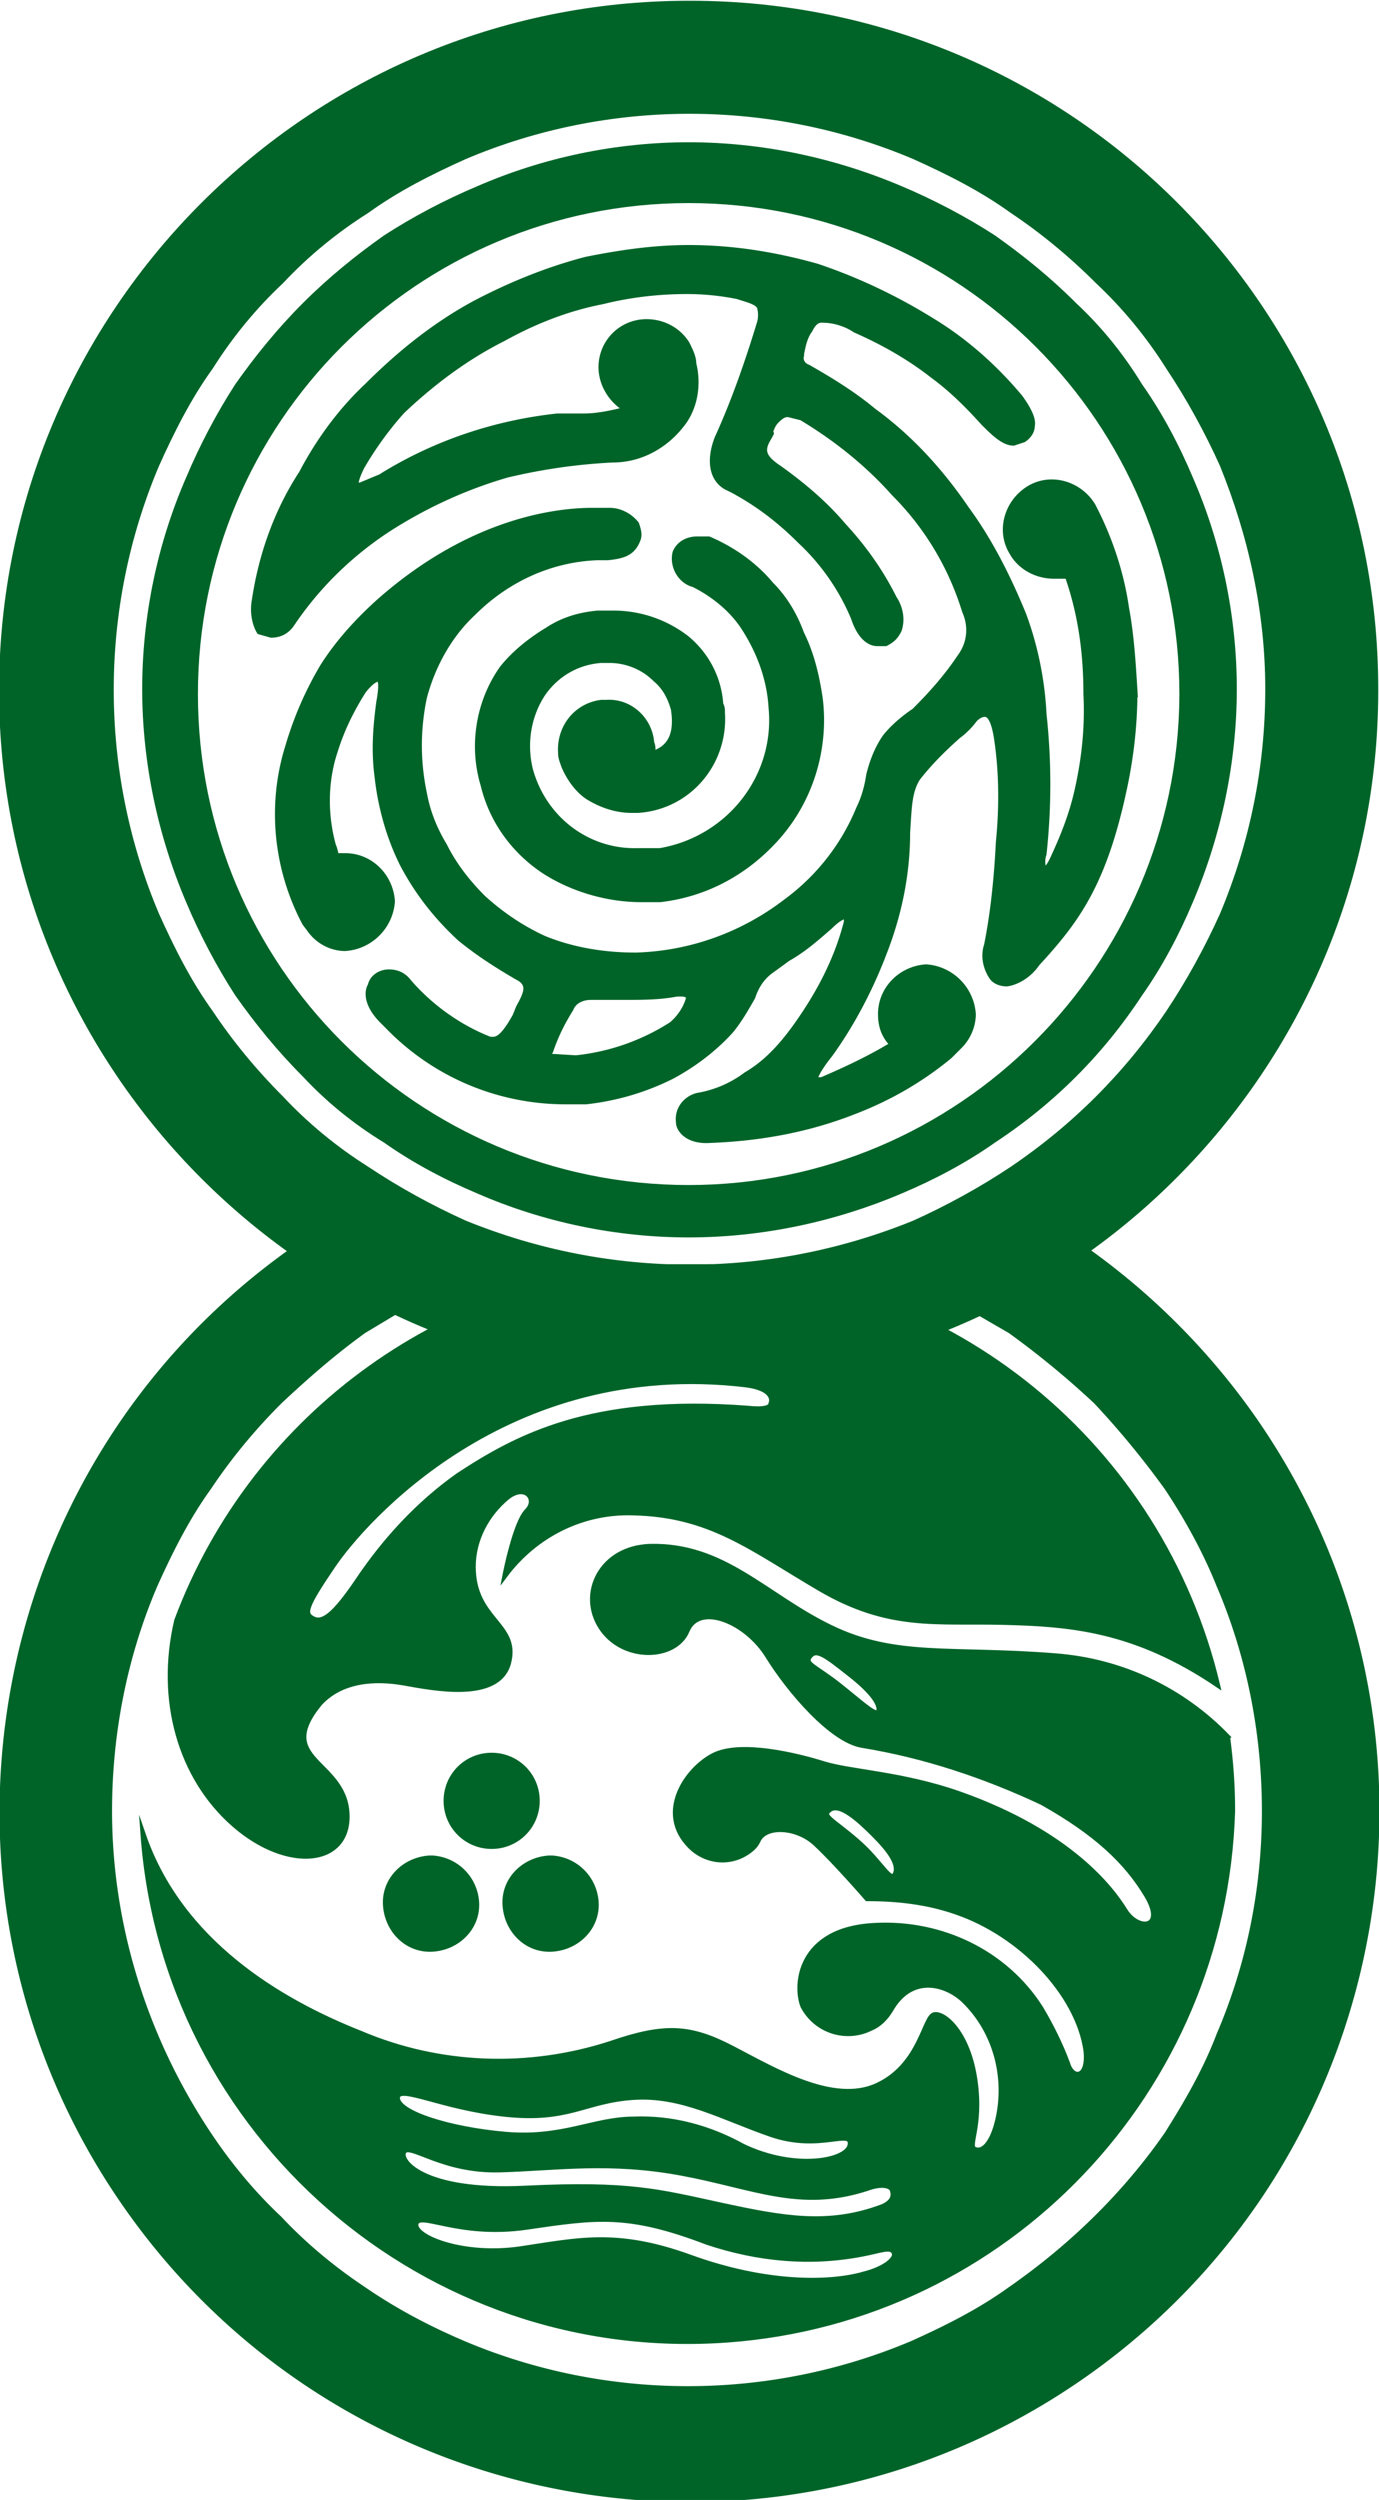<svg version="1.1" id="レイヤー_1" xmlns="http://www.w3.org/2000/svg" x="0" y="0" viewBox="0 0 81.9 148.4" xml:space="preserve"><style>.st0,.st1{fill:#006428;stroke:#006428;stroke-width:.31;stroke-miterlimit:10}.st1{fill-rule:evenodd;clip-rule:evenodd}</style><g id="Layer_2"><g id="レイヤー_1_1_"><path class="st0" d="M31.9 106.9c0 1.5-1.2 2.7-2.7 2.7s-2.7-1.2-2.7-2.7c0-1.5 1.2-2.7 2.7-2.7 1.5 0 2.7 1.2 2.7 2.7zm3.5 6c.1 1.5-1.1 2.7-2.6 2.8-1.5.1-2.7-1.1-2.8-2.6-.1-1.5 1.1-2.7 2.6-2.8h.2c1.4.1 2.5 1.2 2.6 2.6zm-7.1 0c.1 1.5-1.1 2.7-2.6 2.8-1.5.1-2.7-1.1-2.8-2.6-.1-1.5 1.1-2.7 2.6-2.8h.2c1.4.1 2.5 1.2 2.6 2.6z"/><path class="st0" d="M41.9 75.2h-2.1c-13.1.4-24.7 8.7-29.3 21-1.1 4.7.2 9.3 3.4 12.1s6.9 2.4 6.7-.7-4.4-3.1-1.6-6.5c1.3-1.4 3.3-1.5 5-1.2s5.6 1.1 6.2-1.2-2.1-2.5-2.1-5.7c0-1.6.8-3.1 2-4.1 1.1-.9 1.9.1 1.2.8S30 93.5 30 93.5c1.8-2.4 4.6-3.8 7.6-3.7 4.6.1 7 2.1 11.1 4.5s6.9 1.9 10.9 2 7.8.4 12.7 3.7c-3.4-14.2-15.8-24.3-30.4-24.8zm3.9 8.1c0 .3-.5.4-1.4.3-9.3-.7-13.7 1.7-17.2 4-2.4 1.7-4.4 3.9-6 6.3-1.3 1.9-2 2.5-2.6 2.2s-.5-.7 1.2-3.2S30 80.5 44.3 82.2c1.6.2 1.6.9 1.5 1.1z"/><path class="st0" d="M72.9 103.1c-2.7-2.8-6.3-4.5-10.2-4.8-6.2-.5-9.5.2-13.4-1.7s-6.3-4.9-10.7-4.8c-2.9.1-4.2 2.8-2.9 4.8s4.4 1.9 5.1.2 3.5-.6 4.8 1.5 3.8 5 5.6 5.3c3.7.6 7.3 1.8 10.7 3.4 3.2 1.8 5 3.5 6.2 5.5s-.5 2.2-1.3.9-3.3-4.6-9.8-6.9c-3.4-1.2-6.5-1.3-8.1-1.8s-4.9-1.3-6.5-.5-3.4 3.4-1.4 5.4c1 1 2.6 1.1 3.7.1.1-.1.2-.2.3-.4.4-1 2.3-.9 3.4.1s3.1 3.3 3.1 3.3c1.8 0 3.6.2 5.3.8 3.8 1.3 7.2 4.8 7.7 8.2.2 1.7-.8 1.8-1.1.8-.4-1.1-1-2.3-1.6-3.3-2.1-3.3-5.9-5.1-9.8-4.9-4.6.2-4.8 3.6-4.3 4.8.8 1.5 2.6 2 4 1.3.5-.2.9-.6 1.2-1.1 1.2-2.1 3.2-1.6 4.3-.6 2 1.9 2.7 4.8 2 7.4-.3 1.1-.8 1.7-1.3 1.5s.4-1.3 0-4.1-1.8-4-2.4-3.9-.8 3-3.4 4.2-6.1-.9-8.6-2.2-4-1.4-7.2-.3c-4.9 1.6-10.2 1.4-14.9-.6-4.8-1.9-10.7-5.4-12.9-11.8 1.3 17.8 16.8 31.3 34.7 30 16.6-1.2 29.5-14.8 30-31.4 0-1.5-.1-2.9-.3-4.4zm-20.7-1.5c-.2.3-.8-.3-2.3-1.5s-2.2-1.3-1.8-1.8 1 0 2.4 1.1 1.8 1.8 1.7 2.2zm1 9.6c-.3.7-.8-.6-2.3-1.9s-2.2-1.5-1.6-1.9 1.7.6 2.6 1.5 1.5 1.7 1.3 2.3zm-29.6 13.3c.1-.8 2.6.6 6.4 1s4.7-.8 7.6-1 5.3 1.2 8.2 2.2 4.8-.4 4.7.6c-.1 1-3.3 1.6-6.4.1-2-1.1-4.2-1.7-6.5-1.6-2.3 0-4.2 1.2-7.6.9s-6.5-1.3-6.4-2.2zM51.3 135c-2.1.6-5.9.6-10.3-1s-6.7-1-10.1-.5-6.4-.7-6.2-1.5 2.5.8 6.6.2 6-.9 10.7.9c3 1 6.1 1.3 9.2.7 1.1-.2 1.7-.5 1.9-.1s-.6 1-1.8 1.3zm1.1-4c-3.2 1.2-5.9.7-9.6-.1s-5.4-1.3-11.6-1-7.6-1.7-7.2-2.2 2.3 1.2 5.7 1.1 6.5-.6 10.8.2 7 2.2 11 .9c.8-.3 1.4-.2 1.5.1s.1.7-.6 1z"/><path class="st1" d="M40.9.2C18.4.2.1 18.5.1 41s18.3 40.8 40.8 40.8c22.5 0 40.8-18.3 40.8-40.8v-.1C81.7 18.4 63.5.2 41 .2h-.1zm28.5 59.9c-2.5 3.7-5.6 6.8-9.3 9.3-1.8 1.2-3.8 2.3-5.8 3.2-8.6 3.5-18.1 3.5-26.7 0-2-.9-4-2-5.8-3.2-1.9-1.2-3.6-2.6-5.1-4.2-1.6-1.6-3-3.3-4.2-5.1-1.3-1.8-2.3-3.8-3.2-5.8-3.6-8.5-3.6-18.2 0-26.7.9-2 1.9-4 3.2-5.8 1.2-1.9 2.6-3.6 4.2-5.1 1.5-1.6 3.2-3 5.1-4.2 1.8-1.3 3.8-2.3 5.8-3.2 8.5-3.6 18.2-3.6 26.7 0 2 .9 4 1.9 5.8 3.2 1.8 1.2 3.5 2.6 5.1 4.2 1.6 1.5 3 3.2 4.2 5.1 1.2 1.8 2.3 3.8 3.2 5.8 1.7 4.2 2.7 8.7 2.7 13.3 0 4.6-.9 9.1-2.7 13.4-.9 2-2 4-3.2 5.8z"/><path class="st1" d="M70.7 28.4c-.8-1.9-1.8-3.8-3-5.5-1.1-1.8-2.4-3.4-3.9-4.8-1.5-1.5-3.1-2.8-4.8-4-1.7-1.1-3.6-2.1-5.5-2.9-4-1.7-8.3-2.6-12.6-2.6-4.3 0-8.6.9-12.5 2.6-1.9.8-3.8 1.8-5.5 2.9-1.7 1.2-3.3 2.5-4.8 4s-2.8 3.1-4 4.8c-1.1 1.7-2.1 3.6-2.9 5.5-1.7 3.9-2.6 8.2-2.6 12.5 0 4.3.9 8.6 2.6 12.6.8 1.9 1.8 3.8 2.9 5.5 1.2 1.7 2.5 3.3 4 4.8 1.4 1.5 3 2.8 4.8 3.9 1.7 1.2 3.6 2.2 5.5 3 3.9 1.7 8.2 2.6 12.5 2.6 4.3 0 8.6-.9 12.6-2.6 1.9-.8 3.8-1.8 5.5-3 3.5-2.3 6.4-5.2 8.7-8.7 1.2-1.7 2.2-3.6 3-5.5 1.7-4 2.6-8.3 2.6-12.6 0-4.3-.9-8.6-2.6-12.5zM40.9 70.5c-16.2 0-29.3-13.1-29.3-29.3 0-16.2 13.1-29.3 29.3-29.3 16.2 0 29.3 13.1 29.3 29.3v.1C70.1 57.4 57 70.5 40.9 70.5z"/><path class="st0" d="M38.7 44.1c-.1-1.4-1.3-2.5-2.7-2.4h-.3c-1.5.2-2.5 1.5-2.4 3 0 .3.1.5.2.8.3.7.8 1.4 1.4 1.8.8.5 1.7.8 2.6.8h.4c3-.2 5.2-2.8 5-5.8 0-.2 0-.3-.1-.5-.1-1.5-.8-2.9-2-3.9a7.1 7.1 0 00-4.4-1.5h-.9c-1.1.1-2.1.4-3 1-1 .6-2 1.4-2.7 2.3-1.4 2-1.8 4.6-1.1 6.9.5 2.1 1.8 3.9 3.6 5.1 1.7 1.1 3.8 1.7 5.8 1.7h1.1c2.6-.3 4.9-1.5 6.7-3.4 2.2-2.3 3.2-5.5 2.8-8.6-.2-1.3-.5-2.6-1.1-3.8-.4-1.1-1-2.1-1.8-2.9-1-1.2-2.3-2.1-3.7-2.7h-.7c-.6 0-1.1.3-1.3.8-.2.8.3 1.7 1.1 1.9 1.2.6 2.3 1.5 3 2.6.9 1.4 1.5 3 1.6 4.7.4 4.1-2.5 7.8-6.6 8.5h-1.3c-3 .1-5.6-1.9-6.4-4.8-.4-1.6-.1-3.3.8-4.6.8-1.1 2-1.8 3.4-1.9h.5c1 0 2 .4 2.7 1.1.6.5.9 1.1 1.1 1.8.2 1.3-.1 2.1-.9 2.5l-.4.2c.1-.2.1-.5 0-.7z"/><path class="st0" d="M67.4 41c-.1-1.6-.2-3.3-.5-4.9-.3-2.1-1-4.2-2-6.1-.8-1.3-2.5-1.8-3.8-1s-1.8 2.5-1 3.8c.5.9 1.5 1.4 2.5 1.4h.8c.8 2.3 1.1 4.6 1.1 7 .1 1.9-.1 3.8-.5 5.6-.3 1.4-.8 2.7-1.4 4-.3.7-.5.8-.5.8H62c-.1-.3-.1-.6 0-.9.3-2.8.3-5.5 0-8.3-.1-2-.5-4-1.2-5.9-.9-2.2-2-4.4-3.4-6.3-1.5-2.2-3.3-4.2-5.5-5.8-1.2-1-2.5-1.8-3.9-2.6-.3-.1-.5-.4-.4-.7V21c.1-.5.2-1 .5-1.4.2-.4.4-.6.7-.6.7 0 1.4.2 2 .6 1.6.7 3.2 1.6 4.6 2.7 1.1.8 2.1 1.8 3 2.8.6.6 1.2 1.2 1.8 1.2l.6-.2c.3-.2.5-.5.5-.8.1-.4-.2-1-.7-1.7-1.5-1.8-3.3-3.4-5.3-4.6-2.1-1.3-4.4-2.4-6.8-3.2-2.5-.7-5-1.1-7.6-1.1-2.1 0-4.1.3-6.1.7-2.3.6-4.5 1.5-6.6 2.6-2.4 1.3-4.5 3-6.4 4.9-1.6 1.5-2.9 3.3-3.9 5.2-1.5 2.3-2.4 4.9-2.8 7.6-.1.6 0 1.3.3 1.8l.7.2c.5 0 .9-.2 1.2-.6 1.6-2.4 3.7-4.4 6.1-5.9 2.1-1.3 4.3-2.3 6.7-3 2.1-.5 4.2-.8 6.3-.9 1.6 0 3.1-.8 4.1-2.1.8-1 1-2.4.7-3.6 0-.4-.2-.8-.4-1.2-.5-.8-1.4-1.3-2.4-1.3-1.5 0-2.7 1.2-2.7 2.7 0 1 .6 2 1.5 2.5-.8.2-1.7.4-2.5.4h-1.6c-3.7.4-7.3 1.6-10.5 3.6l-1.2.5h-.2c-.1 0-.1-.3.3-1.1.7-1.2 1.5-2.3 2.4-3.3 1.8-1.7 3.8-3.2 6-4.3 1.8-1 3.8-1.8 5.9-2.2 1.6-.4 3.3-.6 5-.6 1 0 2 .1 3 .3.6.2 1.1.3 1.3.6.1.3.1.7 0 1-.7 2.3-1.5 4.6-2.5 6.8-.4 1-.5 2.3.5 2.9l.4.2c1.5.8 2.8 1.8 4 3 1.4 1.3 2.5 2.9 3.2 4.6.4 1.2 1 1.5 1.4 1.5h.5c.4-.2.6-.4.8-.8.2-.6.1-1.3-.3-1.9-.8-1.6-1.8-3-3-4.3-1.1-1.3-2.4-2.4-3.8-3.4-.9-.6-1.1-1-.7-1.7s.1-.2.1-.3c.1-.3.2-.6.4-.8.2-.2.4-.4.7-.4l.8.2c2 1.2 3.9 2.7 5.5 4.5 2 2 3.4 4.4 4.2 7 .4.9.3 1.9-.3 2.7-.8 1.2-1.7 2.2-2.7 3.2-.6.4-1.2.9-1.7 1.5-.5.7-.8 1.5-1 2.3-.1.7-.3 1.4-.6 2-.9 2.2-2.4 4.1-4.3 5.5-2.6 2-5.7 3.1-8.9 3.2h-.1c-1.8 0-3.7-.3-5.4-1-1.3-.6-2.5-1.4-3.6-2.4-.9-.9-1.7-1.9-2.3-3.1-.6-1-1-2-1.2-3.1-.4-1.9-.4-3.8 0-5.7.5-1.9 1.5-3.7 2.9-5 2-2 4.6-3.2 7.4-3.3h.6c1-.1 1.5-.3 1.8-1.1.1-.3 0-.6-.1-.9-.4-.5-1-.8-1.6-.8h-1c-2 0-7.2.5-12.8 5.5-1.2 1.1-2.3 2.3-3.2 3.7-.9 1.5-1.6 3.1-2.1 4.8-1.1 3.5-.7 7.3 1 10.5l.3.4c.5.7 1.3 1.1 2.1 1.1 1.5-.1 2.7-1.3 2.8-2.8-.1-1.5-1.3-2.7-2.8-2.7H20c-.1-.2-.1-.4-.2-.6-.5-1.8-.5-3.8.1-5.6.4-1.3 1-2.5 1.7-3.6.4-.5.7-.7.9-.7.1.1.2.3 0 1.4-.2 1.5-.3 2.9-.1 4.4.2 1.8.7 3.6 1.5 5.2.9 1.7 2 3.1 3.4 4.4 1.1.9 2.2 1.6 3.4 2.3.8.4.6.9.1 1.8l-.2.5c-.5.9-.9 1.4-1.3 1.4h-.2c-1.8-.7-3.5-1.9-4.8-3.4-.3-.4-.7-.6-1.2-.6s-1 .3-1.1.8c-.2.3-.3 1.1.7 2.1l.3.3c2.8 2.9 6.6 4.5 10.6 4.5h1.2c1.8-.2 3.5-.7 5.1-1.5 1.3-.7 2.5-1.6 3.5-2.7.5-.6.9-1.3 1.3-2 .2-.6.5-1.1 1-1.5l1.1-.8c.9-.5 1.7-1.2 2.5-1.9.5-.5.8-.6.9-.6.1.1.1.3 0 .6-.6 2.2-1.7 4.2-3 6-.8 1.1-1.7 2.1-2.9 2.8-.8.6-1.7 1-2.7 1.2-.8.1-1.4.8-1.3 1.6 0 .3.2.6.5.8.3.2.7.3 1.1.3h.1c3-.1 5.9-.6 8.7-1.7 2.1-.8 4-1.9 5.7-3.3l.6-.6c.5-.5.8-1.2.8-1.9-.1-1.5-1.3-2.7-2.8-2.8-1.5.1-2.7 1.3-2.7 2.8 0 .7.2 1.3.7 1.8-1.3.8-2.8 1.5-4.2 2.1h-.4c0-.1.1-.5.9-1.5 1.3-1.8 2.4-3.9 3.2-6 .9-2.3 1.4-4.7 1.4-7.2.1-1.5.1-2.4.6-3.2.7-.9 1.5-1.7 2.4-2.5.4-.3.7-.6 1-1 .2-.2.4-.3.6-.3.4 0 .6.8.7 1.5.3 2 .3 4.1.1 6.1-.1 2-.3 4.1-.7 6.1-.2.6-.1 1.3.3 1.9.2.3.6.4.9.4.7-.1 1.4-.6 1.8-1.2 2.4-2.6 4-4.8 5.2-10.5.4-1.9.6-3.8.6-5.7zM32.6 62.7c0-.1 0-.2.1-.3.3-.9.7-1.7 1.2-2.5.2-.5.7-.7 1.2-.7h2c1 0 2.1 0 3.1-.2h.3c.2 0 .4.1.4.2s-.2.9-1 1.6a13 13 0 01-5.7 2l-1.6-.1zm31.9 11.5c-2 1.4-4.2 2.6-6.4 3.7L60 79c1.8 1.3 3.5 2.7 5.1 4.2 1.5 1.6 2.9 3.3 4.2 5.1 1.2 1.8 2.3 3.8 3.1 5.8 1.8 4.2 2.7 8.8 2.7 13.4s-.9 9.1-2.7 13.3c-.8 2.1-1.9 4-3.1 5.9-2.5 3.6-5.7 6.7-9.3 9.2-1.8 1.3-3.8 2.3-5.8 3.2-8.5 3.6-18.2 3.6-26.7 0-2.1-.9-4-1.9-5.9-3.2-1.8-1.2-3.5-2.6-5-4.2-1.6-1.5-3-3.2-4.2-5-3.8-5.7-5.9-12.4-5.9-19.2 0-4.6.9-9.2 2.7-13.4.9-2 1.9-4 3.2-5.8 1.2-1.8 2.6-3.5 4.2-5.1 1.6-1.5 3.2-2.9 5-4.2l2-1.2c-2.2-1-4.2-2.2-6.2-3.6-18.4 13-22.8 38.5-9.8 56.9s38.5 22.8 56.9 9.8 22.8-38.5 9.8-56.9c-2.7-3.8-6-7.1-9.8-9.8z"/></g></g></svg>